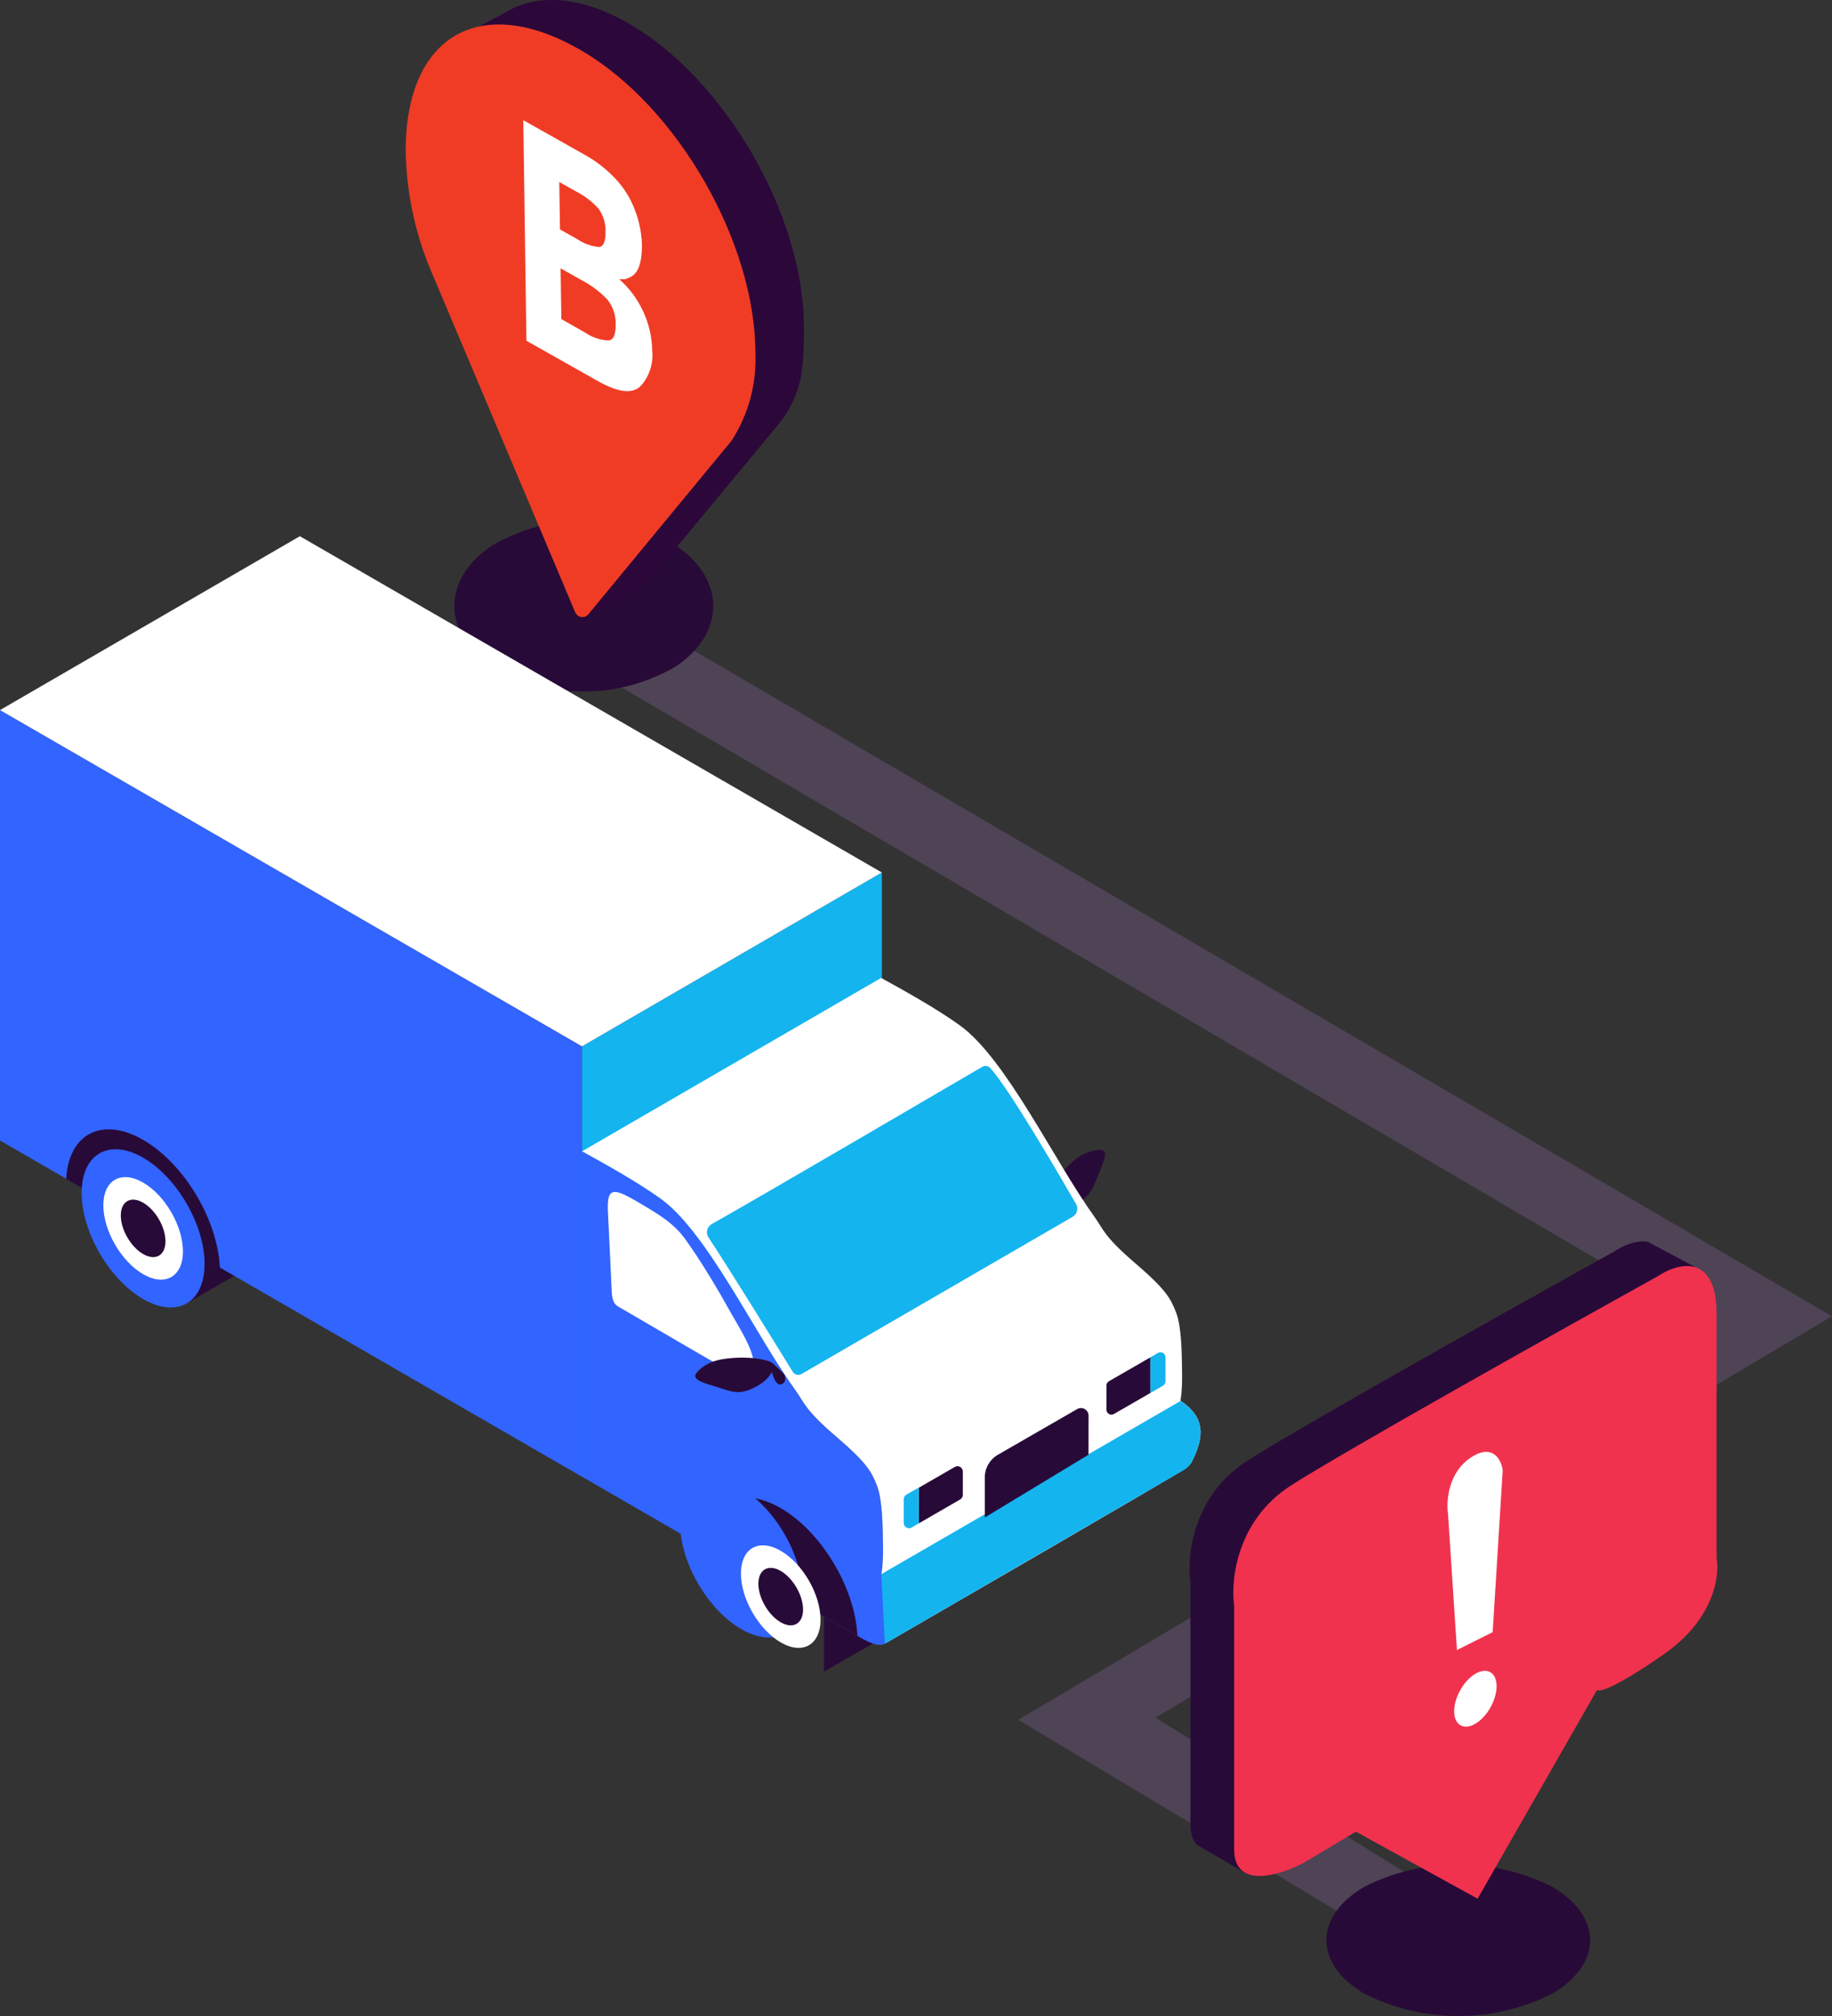 <svg width="750" height="825" viewBox="0 0 750 825" fill="none" xmlns="http://www.w3.org/2000/svg">
<rect x="0" y="0" width="750" height="825" fill="#333333" stroke="none"/>
<path d="M578.931 768.519L607.476 784.675L579.061 801L416.891 703.8L694.502 539.188L228.957 266.351L205.498 251L228.957 234L749.998 538.668L473.037 702.89L578.931 768.519Z" fill="#4F4356"/>
<path d="M635.26 815.977C623.388 821.91 610.285 825 596.998 825C583.711 825 570.608 821.91 558.736 815.977C537.752 803.876 537.752 784.124 558.736 772.023C570.608 766.09 583.711 763 596.998 763C610.285 763 623.388 766.09 635.26 772.023C656.244 784.124 656.244 803.876 635.26 815.977Z" fill="#280A38"/>
<path d="M201.499 272.814C213.141 279.511 225.992 283 239.024 283C252.056 283 264.907 279.511 276.549 272.814C297.148 259.15 297.148 236.85 276.549 223.186C264.907 216.488 252.056 213 239.024 213C225.992 213 213.141 216.488 201.499 223.186C180.831 236.85 180.831 259.15 201.499 272.814Z" fill="#280A38"/>
<path d="M185.873 51.203C186.219 67.589 189.596 83.769 195.833 98.926L239.096 206.899H227.486L240.379 251.872L264.821 238.612L318.532 173.841C323.709 167.597 327.07 160.051 328.248 152.026C328.965 145.943 329.251 139.818 329.104 133.695C329.104 88.232 296.84 32.382 257.488 9.651C239.157 -0.92 222.475 -2.57 209.765 3.541C208.604 4.091 207.443 4.763 206.282 5.435L185.934 16.312L192.961 19.672C188.017 29.431 185.581 40.267 185.873 51.203ZM219.053 70.329C219.053 45.886 236.346 35.926 257.488 48.147C268.669 55.458 277.973 65.296 284.65 76.866C291.326 88.436 295.188 101.414 295.924 114.752C295.924 139.194 278.631 149.154 257.488 136.933C246.328 129.601 237.039 119.759 230.365 108.193C223.691 96.627 219.817 83.66 219.053 70.329Z" fill="#2C073A"/>
<path d="M175.914 109.555L235.492 250.586C235.703 251.09 236.041 251.531 236.473 251.865C236.905 252.2 237.416 252.418 237.956 252.498C238.497 252.578 239.049 252.517 239.559 252.321C240.069 252.125 240.52 251.801 240.869 251.38L299.469 180.376C306.374 169.726 309.791 157.189 309.245 144.508C309.245 99.168 277.288 43.562 238.058 20.709C197.056 -3.245 166.137 14.17 166.076 61.649C166.352 78.09 169.689 94.336 175.914 109.555Z" fill="#F03C25"/>
<path d="M243.989 155.51L215.514 139.439L214.23 49.187L239.528 63.425C243.722 65.771 247.568 68.692 250.955 72.102C253.891 75.015 256.346 78.377 258.226 82.062C261.076 87.763 262.641 94.021 262.809 100.393C262.809 107.42 261.342 111.759 258.104 113.348C257.394 113.751 256.633 114.059 255.843 114.264H253.521C257.669 117.947 261.011 122.449 263.335 127.486C265.659 132.524 266.915 137.987 267.025 143.534C267.271 146.051 267.008 148.593 266.252 151.007C265.496 153.422 264.263 155.659 262.626 157.588C259.082 161.621 252.91 160.643 243.989 155.51ZM229.262 93.916L236.167 97.766C238.818 99.595 241.885 100.729 245.088 101.065C246.983 101.065 247.96 98.866 247.899 94.955C248.042 91.573 247.053 88.24 245.088 85.484C242.507 82.564 239.397 80.159 235.923 78.395L228.957 74.485L229.262 93.916ZM229.812 130.579L239.711 136.201C242.472 138.1 245.713 139.18 249.06 139.317C251.077 139.317 252.116 136.873 252.055 132.718C252.164 129.036 250.95 125.438 248.633 122.574C245.574 119.359 242.001 116.674 238.061 114.631L229.507 109.803L229.812 130.579Z" fill="white"/>
<path fill-rule="evenodd" clip-rule="evenodd" d="M104.864 516.965L76.35 533.433V506.298L104.864 489.83V516.965Z" fill="#280A38"/>
<path d="M361.01 533.172L238.262 604.323V428.195L361.01 357.044V533.172Z" fill="#14B4EF"/>
<path d="M238.262 604.327L0 466.718V290.591L238.262 428.199V604.327Z" fill="#3264FF"/>
<path d="M361.011 357.045L238.262 428.195L0 290.587L122.759 219.436L361.011 357.045Z" fill="white"/>
<path fill-rule="evenodd" clip-rule="evenodd" d="M365.847 667.652L337.332 684.12V656.985L356.516 645.905L365.847 667.652Z" fill="#280A38"/>
<path d="M360.81 644.177C360.81 644.177 361.592 641.038 361.495 632.912C361.397 624.787 361.299 613.859 359.05 608.08C356.802 602.301 354.955 598.76 342.181 587.8C329.406 576.839 329.287 574.015 325.68 569.018C309.256 546.271 289.464 504.189 270.53 490.589C260.374 483.3 246.926 475.947 238.301 471.167V604.322L345.917 666.522C357.041 672.941 361.994 676.667 365.959 668.205C369.587 660.341 372.184 651.672 360.81 644.177Z" fill="#3264FF"/>
<path fill-rule="evenodd" clip-rule="evenodd" d="M450.477 470.57C447.989 470.57 443.72 471.309 439.071 475.459C431.75 481.976 427.6 489.504 427.524 491.915C427.448 494.327 433.357 495.174 438.387 493.284C447.294 489.96 447.077 486.462 450.64 478.337C452.389 474.22 453.519 470.581 450.477 470.57Z" fill="#280A38"/>
<path d="M483.244 573.2C483.244 573.2 484.026 570.061 483.928 561.936C483.83 553.81 483.733 542.883 481.484 537.104C479.235 531.325 477.389 527.784 464.614 516.823C451.84 505.863 451.72 503.038 448.114 498.041C431.689 475.295 411.898 433.213 392.953 419.613C382.807 412.313 369.359 404.959 360.734 400.19L238.301 471.135C246.926 475.903 260.374 483.268 270.53 490.557C289.464 504.157 309.256 546.239 325.68 568.986C329.287 573.983 329.406 576.807 342.181 587.767C354.955 598.728 356.813 602.269 359.05 608.048C361.288 613.827 361.397 624.755 361.495 632.88C361.592 641.005 360.81 644.145 360.81 644.145C372.184 651.64 369.631 660.308 365.959 668.173C365.313 669.806 364.235 671.232 362.842 672.301C371.64 667.206 479.072 605.104 484.591 601.389C486.655 600.009 487.339 599.467 488.382 597.229C492.064 589.397 494.617 580.728 483.244 573.2Z" fill="white"/>
<path fill-rule="evenodd" clip-rule="evenodd" d="M483.33 573.296L360.799 644.175L362.254 672.668C362.254 672.668 482.733 602.647 483.917 602.006C485.924 601.011 487.505 599.326 488.37 597.259C492.042 589.416 494.584 580.802 483.33 573.296Z" fill="#14B4EF"/>
<path fill-rule="evenodd" clip-rule="evenodd" d="M58.605 466.466C41.801 456.766 28.059 463.968 27.104 482.489L90.02 518.813C89.151 499.228 75.41 476.177 58.605 466.466Z" fill="#280A38"/>
<path fill-rule="evenodd" clip-rule="evenodd" d="M58.597 473.763C44.703 465.736 33.428 472.177 33.428 488.156C33.428 504.135 44.703 523.58 58.597 531.607C72.49 539.635 83.755 533.182 83.755 517.214C83.755 501.246 72.49 481.78 58.597 473.763Z" fill="#3264FF"/>
<path fill-rule="evenodd" clip-rule="evenodd" d="M58.601 483.944C49.596 478.741 42.307 482.923 42.307 493.275C42.307 503.627 49.606 516.228 58.601 521.431C67.595 526.634 74.895 522.452 74.895 512.1C74.895 501.748 67.595 489.136 58.601 483.944Z" fill="white"/>
<path fill-rule="evenodd" clip-rule="evenodd" d="M298.255 535.541C301.514 541.483 306.619 549.13 308.129 555.224C309.541 560.905 309.693 567.303 305.87 565.261C300.895 562.611 255.25 535.932 253.012 534.628C250.774 533.325 250.47 530.696 250.372 527.274C250.296 524.624 249.351 505.745 248.873 495.773C248.308 483.889 252.328 486.604 266.536 495.132C274.02 499.618 277.703 503.279 280.093 506.505C286.936 515.738 295.713 530.892 298.255 535.541Z" fill="white"/>
<path fill-rule="evenodd" clip-rule="evenodd" d="M439.108 497.958L328.124 562.276C327.529 562.628 326.82 562.733 326.149 562.566C325.478 562.399 324.9 561.975 324.539 561.385C319.195 552.695 299.305 520.4 290.061 506.409C289.766 505.969 289.565 505.472 289.471 504.951C289.377 504.429 289.392 503.893 289.516 503.378C289.639 502.862 289.868 502.378 290.188 501.956C290.508 501.533 290.913 501.182 291.376 500.923C309.614 490.701 389.618 443.894 402.11 436.583C402.623 436.275 403.227 436.152 403.82 436.235C404.413 436.319 404.96 436.602 405.369 437.04C412.897 445.143 434.035 481.446 440.52 492.7C441.028 493.585 441.165 494.635 440.9 495.621C440.636 496.606 439.991 497.446 439.108 497.958Z" fill="#14B4EF"/>
<path fill-rule="evenodd" clip-rule="evenodd" d="M316.256 557.813C316.256 557.813 320.449 561.626 321.014 562.473C321.579 563.321 322.024 565.862 319.841 566.503C317.082 567.307 315.713 560.409 315.713 560.409L316.256 557.813Z" fill="#280A38"/>
<path fill-rule="evenodd" clip-rule="evenodd" d="M285.166 561.785C286.752 559.863 290.054 557.071 296.224 556.148C305.925 554.703 314.354 556.321 316.255 557.81C318.156 559.298 315.006 564.327 310.389 566.989C302.133 571.703 299.581 569.313 291.064 566.836C286.741 565.598 283.222 564.121 285.166 561.785Z" fill="#280A38"/>
<path fill-rule="evenodd" clip-rule="evenodd" d="M319.607 617.15C302.803 607.449 289.061 614.651 288.105 633.172L351.022 669.497C350.121 649.912 336.379 626.861 319.607 617.15Z" fill="#280A38"/>
<path d="M321.209 668.418C330.944 662.757 330.888 644.496 321.082 627.63C311.276 610.764 295.434 601.68 285.699 607.34C275.963 613.001 276.019 631.262 285.825 648.128C295.631 664.994 311.473 674.078 321.209 668.418Z" fill="#3264FF"/>
<path fill-rule="evenodd" clip-rule="evenodd" d="M319.62 634.628C310.615 629.425 303.326 633.607 303.326 643.959C303.326 654.311 310.626 666.912 319.62 672.115C328.615 677.319 335.914 673.136 335.914 662.784C335.914 652.432 328.593 639.821 319.62 634.628Z" fill="white"/>
<path fill-rule="evenodd" clip-rule="evenodd" d="M319.617 642.867C314.566 639.956 310.471 642.291 310.471 648.103C310.471 653.914 314.566 660.975 319.617 663.886C324.668 666.798 328.764 664.462 328.764 658.651C328.764 652.839 324.636 645.778 319.617 642.867Z" fill="#280A38"/>
<path fill-rule="evenodd" clip-rule="evenodd" d="M58.598 492.174C53.546 489.263 49.451 491.598 49.451 497.399C49.451 503.2 53.546 510.271 58.598 513.193C63.649 516.115 67.744 513.769 67.744 507.957C67.744 502.146 63.649 495.085 58.598 492.174Z" fill="#280A38"/>
<path fill-rule="evenodd" clip-rule="evenodd" d="M445.624 595.311L403.162 621.001V604.642C403.162 602.753 403.659 600.897 404.603 599.261C405.546 597.626 406.904 596.267 408.539 595.322L440.975 576.638C441.448 576.362 441.985 576.216 442.532 576.215C443.08 576.214 443.617 576.357 444.092 576.631C444.566 576.904 444.959 577.298 445.232 577.772C445.505 578.246 445.648 578.784 445.646 579.331L445.624 595.311Z" fill="#280A38"/>
<path fill-rule="evenodd" clip-rule="evenodd" d="M393.094 613.608L376.17 623.385V608.807L390.965 600.269C391.291 600.093 391.657 600.003 392.028 600.008C392.398 600.013 392.761 600.113 393.083 600.298C393.404 600.483 393.672 600.747 393.862 601.065C394.053 601.384 394.158 601.745 394.169 602.116V611.773C394.163 612.145 394.06 612.51 393.872 612.831C393.683 613.153 393.416 613.42 393.094 613.608Z" fill="#280A38"/>
<path fill-rule="evenodd" clip-rule="evenodd" d="M376.168 623.377L373.127 625.17C372.8 625.334 372.437 625.414 372.071 625.401C371.706 625.388 371.349 625.283 371.035 625.096C370.721 624.908 370.459 624.644 370.274 624.329C370.089 624.013 369.987 623.656 369.977 623.29V613.514C369.977 613.133 370.078 612.758 370.268 612.429C370.459 612.099 370.733 611.825 371.063 611.634L376.136 608.756L376.168 623.377Z" fill="#14B4EF"/>
<path fill-rule="evenodd" clip-rule="evenodd" d="M470.955 570.041L456.041 578.633C455.73 578.815 455.377 578.912 455.016 578.913C454.656 578.914 454.302 578.82 453.99 578.641C453.678 578.461 453.418 578.201 453.239 577.889C453.059 577.577 452.965 577.223 452.967 576.863V567.01C452.966 566.651 453.061 566.299 453.24 565.988C453.419 565.677 453.677 565.419 453.988 565.239L470.955 555.463V570.041Z" fill="#280A38"/>
<path fill-rule="evenodd" clip-rule="evenodd" d="M476.118 567.061L470.947 570.038V555.46L474.076 553.657C474.386 553.477 474.739 553.383 475.097 553.383C475.456 553.383 475.808 553.478 476.119 553.657C476.429 553.837 476.687 554.095 476.866 554.405C477.045 554.716 477.139 555.068 477.139 555.427V565.28C477.139 565.64 477.045 565.994 476.866 566.306C476.687 566.619 476.429 566.879 476.118 567.061Z" fill="#14B4EF"/>
<path d="M510.674 597.761C488.365 612.024 485.835 636.619 487.359 647.134V746.795C487.359 750.72 488.434 753.372 490.2 755.065L510.568 766.91C515.142 765.961 512.265 754.111 515.703 752.281L537.19 739.48L587.02 766.91L635.936 681.421C636.546 682.488 642.885 681.055 663.366 666.792C683.846 652.528 686.224 634.638 684.852 627.476C684.852 604.923 693.818 518.421 693.818 518.421L674.435 508.115C669.685 507.451 664.312 509.766 660.623 512.272C619.936 534.825 532.984 583.497 510.674 597.761Z" fill="#280A38"/>
<path d="M528.573 607.851C506.263 622.114 503.734 646.709 505.258 657.224V756.885C505.258 773.342 524.154 767.399 533.602 762.371L555.088 749.57L604.919 777L653.835 691.511C654.444 692.578 660.783 691.145 681.264 676.882C701.745 662.619 704.122 644.728 702.751 637.566V537.906C702.751 512.305 686.598 516.876 678.521 522.362C637.834 544.915 550.882 593.587 528.573 607.851Z" fill="#F0324E"/>
<path d="M592.798 619.463L596.455 675.236L611.084 667.921L615.198 601.633C614.589 597.367 611.084 590.387 601.941 596.605C592.798 602.822 592.036 614.434 592.798 619.463Z" fill="white"/>
<path fill-rule="evenodd" clip-rule="evenodd" d="M604.008 705.389C608.801 702.567 612.69 695.709 612.69 690.061C612.69 684.413 608.801 682.125 604.008 684.949C599.215 687.773 595.318 694.638 595.318 700.28C595.318 705.922 599.213 708.211 604.008 705.389Z" fill="white"/>
</svg>
